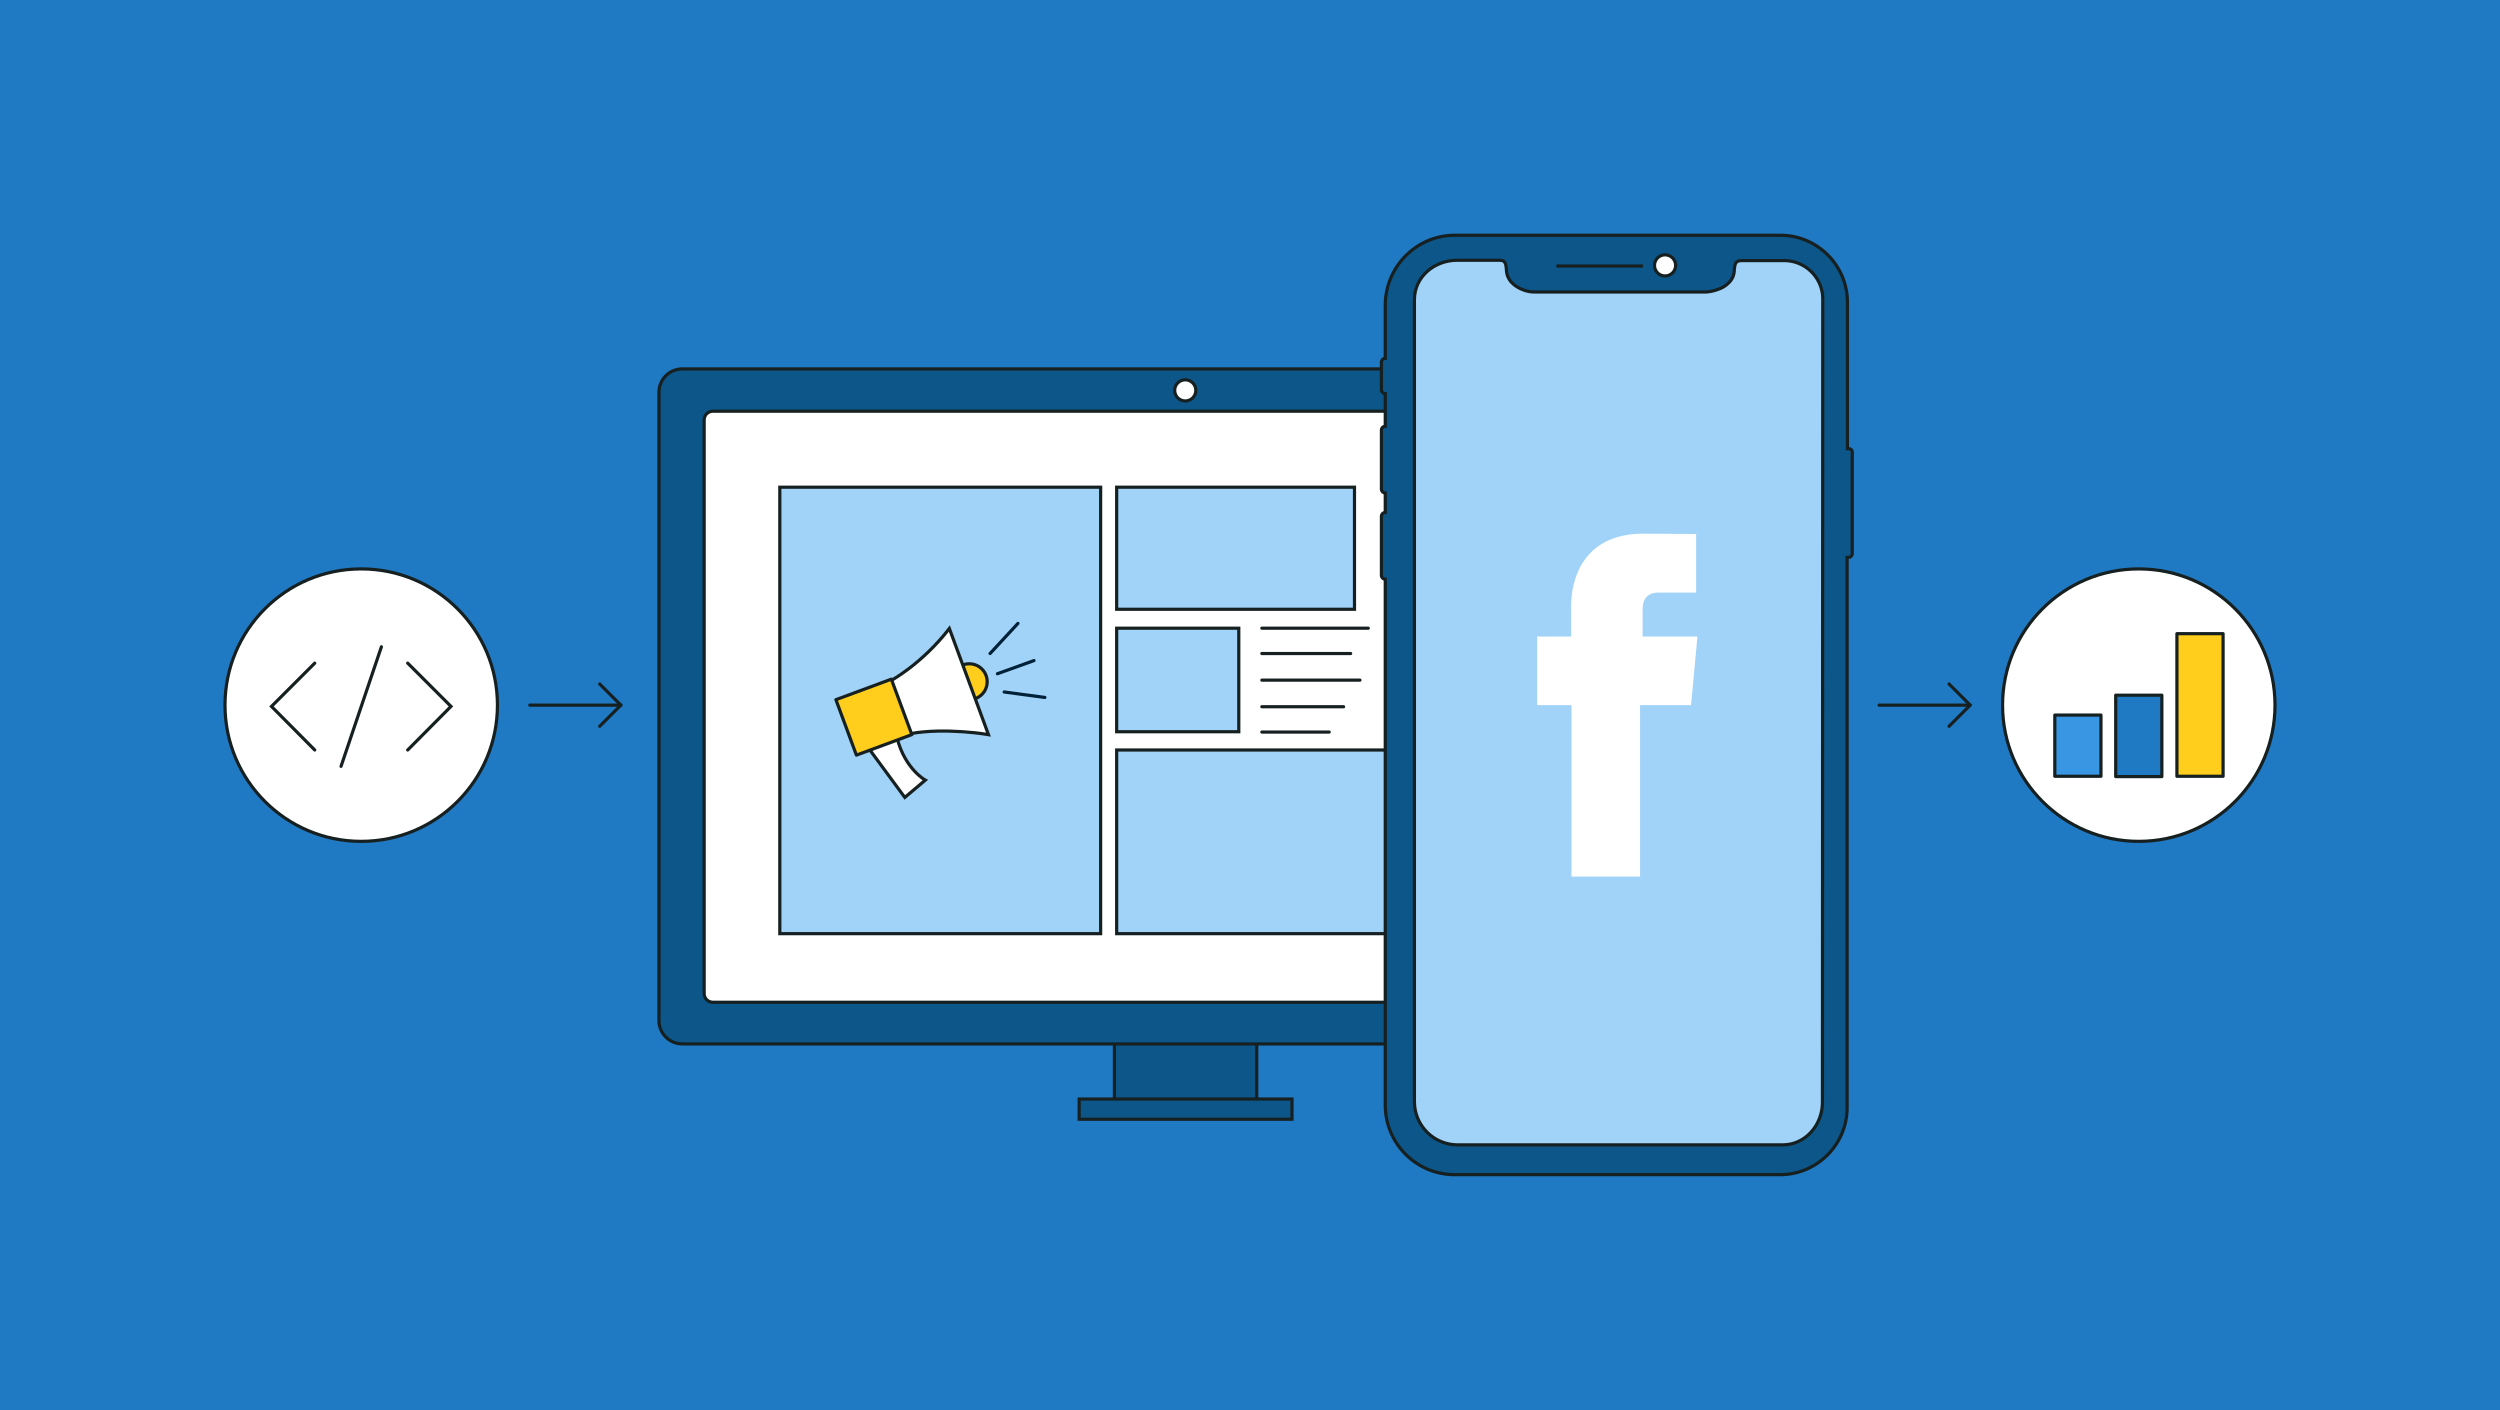 <svg xmlns="http://www.w3.org/2000/svg" xmlns:xlink="http://www.w3.org/1999/xlink" version="1.1" id="Layer_1" x="0px" y="0px" viewBox="0 0 780 440" style="enable-background:new 0 0 780 440;" xml:space="preserve"> <style type="text/css"> .st0{fill:#2079C3;} .st1{fill:#FFFFFF;stroke:#162020;stroke-linecap:round;stroke-miterlimit:10;} .st2{fill:none;stroke:#162020;stroke-linecap:round;stroke-miterlimit:10;} .st3{fill:#0C5689;stroke:#162020;stroke-miterlimit:10;} .st4{fill:#FFFFFF;stroke:#162020;stroke-miterlimit:10;} .st5{fill:#A1D2F8;stroke:#162020;stroke-linecap:round;stroke-miterlimit:10;} .st6{fill:none;stroke:#002138;stroke-linecap:round;stroke-linejoin:round;} .st7{fill:#FFCD1C;stroke:#162020;stroke-linecap:round;stroke-linejoin:round;} .st8{fill:none;stroke:#162020;stroke-miterlimit:10;} .st9{fill:#FFFFFF;} .st10{fill:none;stroke:#162020;stroke-linecap:round;stroke-linejoin:round;stroke-miterlimit:10;} .st11{fill:#3896E3;stroke:#162020;stroke-linecap:round;stroke-linejoin:round;stroke-miterlimit:10;} .st12{fill:#2079C3;stroke:#162020;stroke-linecap:round;stroke-linejoin:round;stroke-miterlimit:10;} .st13{fill:#FFCD1C;stroke:#162020;stroke-linecap:round;stroke-linejoin:round;stroke-miterlimit:10;} </style> <rect x="0" y="0" class="st0" width="780" height="440"></rect> <g> <circle class="st1" cx="112.7" cy="220" r="42.5"></circle> <polyline class="st2" points="127.2,206.9 140.7,220.4 127.2,234 "></polyline> <polyline class="st2" points="98.2,206.9 84.7,220.4 98.2,234 "></polyline> <line class="st2" x1="119" y1="201.8" x2="106.4" y2="239.1"></line> <g> <g> <rect x="347.7" y="322.4" class="st3" width="44.4" height="21.7"></rect> <path class="st3" d="M526.9,325.7h-314c-4,0-7.3-3.2-7.3-7.3v-196c0-4,3.2-7.3,7.3-7.3h314c4,0,7.3,3.2,7.3,7.3v196 C534.1,322.5,530.9,325.7,526.9,325.7z"></path> <circle class="st4" cx="369.8" cy="121.8" r="3.3"></circle> <rect x="336.7" y="342.9" class="st3" width="66.4" height="6.3"></rect> <path class="st1" d="M517.3,312.7H222.4c-1.5,0-2.7-1.2-2.7-2.7V131c0-1.5,1.2-2.7,2.7-2.7h294.9c1.5,0,2.7,1.2,2.7,2.7v178.9 C520,311.5,518.8,312.7,517.3,312.7z"></path> </g> <rect x="243.3" y="152" class="st5" width="100.1" height="139.3"></rect> <rect x="348.4" y="234" class="st5" width="88.7" height="57.3"></rect> <rect x="348.4" y="196" class="st5" width="38.1" height="32.3"></rect> <rect x="348.4" y="152" class="st5" width="74.2" height="38.1"></rect> <g> <g> <line class="st6" x1="308.9" y1="203.9" x2="317.6" y2="194.5"></line> <line class="st6" x1="313.3" y1="215.9" x2="326" y2="217.6"></line> <line class="st6" x1="311.2" y1="210.2" x2="322.6" y2="206.1"></line> </g> <g> <g> <path class="st1" d="M270.6,232.9l11.7,15.9l6.4-5.4c0,0-6.3-3.4-8.8-13.1"></path> <circle class="st7" cx="302.4" cy="212.7" r="5.6"></circle> <path class="st1" d="M277.9,212.4c0,0,9.7-5.2,18.3-16.3l12.2,33.1c0,0-13.4-2.3-24.4-0.3"></path> <path class="st7" d="M267.2,235.6l-6.4-17.3l17.3-6.4l6.4,17.3L267.2,235.6z"></path> </g> </g> </g> <g> <g> <path class="st5" d="M570.6,245.4V92.1c0-8.1-6.5-14.6-14.6-14.6H450.5c-8.1,0-14.6,6.5-14.6,14.6c0,0,0,0,0,0l0.7,252.6 c0,1.2,0.2,2.4,0.5,3.5c0.1,9,8.7,16.3,19.3,16.3h95.8c10.7,0,19.3-7.4,19.3-16.5V245.4H570.6z"></path> <path class="st3" d="M576.8,140h-0.4V94.3c0-11.5-9.4-20.9-20.9-20.9l0,0H453.9c-11.9,0-21.6,9.7-21.7,21.7v16.7 c-0.7,0-1.2,0.5-1.2,1.2v8.6c0,0.7,0.5,1.2,1.2,1.2c0,0,0,0,0,0V133c-0.7,0-1.2,0.5-1.2,1.2c0,0,0,0,0,0v18.4 c0,0.7,0.5,1.2,1.2,1.2c0,0,0,0,0,0v6.1c-0.7,0-1.2,0.5-1.2,1.2c0,0,0,0,0,0v18.4c0,0.7,0.5,1.2,1.2,1.2c0,0,0,0,0,0v164.1 c0,12,9.7,21.7,21.7,21.7h101.5c11.5,0,20.9-9.4,20.9-20.9V173.9h0.4c0.7,0,1.2-0.5,1.2-1.2v-31.4 C578,140.5,577.5,140,576.8,140C576.8,140,576.8,140,576.8,140z M568.6,343.9c0,7.1-5.3,13.3-12.4,13.3H454.6 c-7.3-0.1-13.2-6-13.3-13.3V93.5c0-7.1,6.2-12.3,13.3-12.3h11.8c2.5,0,3.4-0.3,3.6,2.9c0,1.5,0.6,2.9,1.6,4 c1,1.1,2.4,1.9,3.8,2.4c1.1,0.4,2.2,0.6,3.3,0.6h53.7c1.1-0.1,2.2-0.3,3.3-0.7c1.4-0.4,2.8-1.2,3.8-2.3c1-1,1.6-2.4,1.6-3.9 c0.2-3.1,1.1-2.9,3.6-2.9h11.6c6.6-0.2,12.2,5,12.4,11.6c0,0.2,0,0.5,0,0.7L568.6,343.9z"></path> <line class="st8" x1="485.6" y1="83" x2="512.6" y2="83"></line> <circle class="st4" cx="519.5" cy="82.8" r="3.3"></circle> </g> <path class="st9" d="M512.5,198.6v-8.6c0-4.2,2.8-5.1,4.7-5.1h12v-18.3l-16.5-0.1c-18.3,0-22.5,13.7-22.5,22.4v9.7h-10.6V220 h10.7v53.5h21.4V220h15.9l0.8-8.4l1.2-13H512.5z"></path> </g> <line class="st2" x1="393.7" y1="196" x2="426.9" y2="196"></line> <line class="st2" x1="393.7" y1="228.4" x2="414.7" y2="228.4"></line> <line class="st2" x1="393.7" y1="203.9" x2="421.4" y2="203.9"></line> <line class="st2" x1="393.7" y1="212.2" x2="424.3" y2="212.2"></line> <line class="st2" x1="393.7" y1="220.5" x2="419.2" y2="220.5"></line> </g> <g> <line class="st10" x1="165.3" y1="220" x2="193.7" y2="220"></line> <polyline class="st10" points="187.1,226.6 193.7,220 187.1,213.4 "></polyline> </g> <circle class="st1" cx="667.3" cy="220" r="42.5"></circle> <g> <line class="st10" x1="586.3" y1="220" x2="614.7" y2="220"></line> <polyline class="st10" points="608.1,226.6 614.7,220 608.1,213.4 "></polyline> </g> <g> <rect x="641.1" y="223.1" class="st11" width="14.4" height="19.1"></rect> <rect x="660.1" y="216.9" class="st12" width="14.4" height="25.4"></rect> <rect x="679.2" y="197.7" class="st13" width="14.4" height="44.5"></rect> </g> </g> </svg>